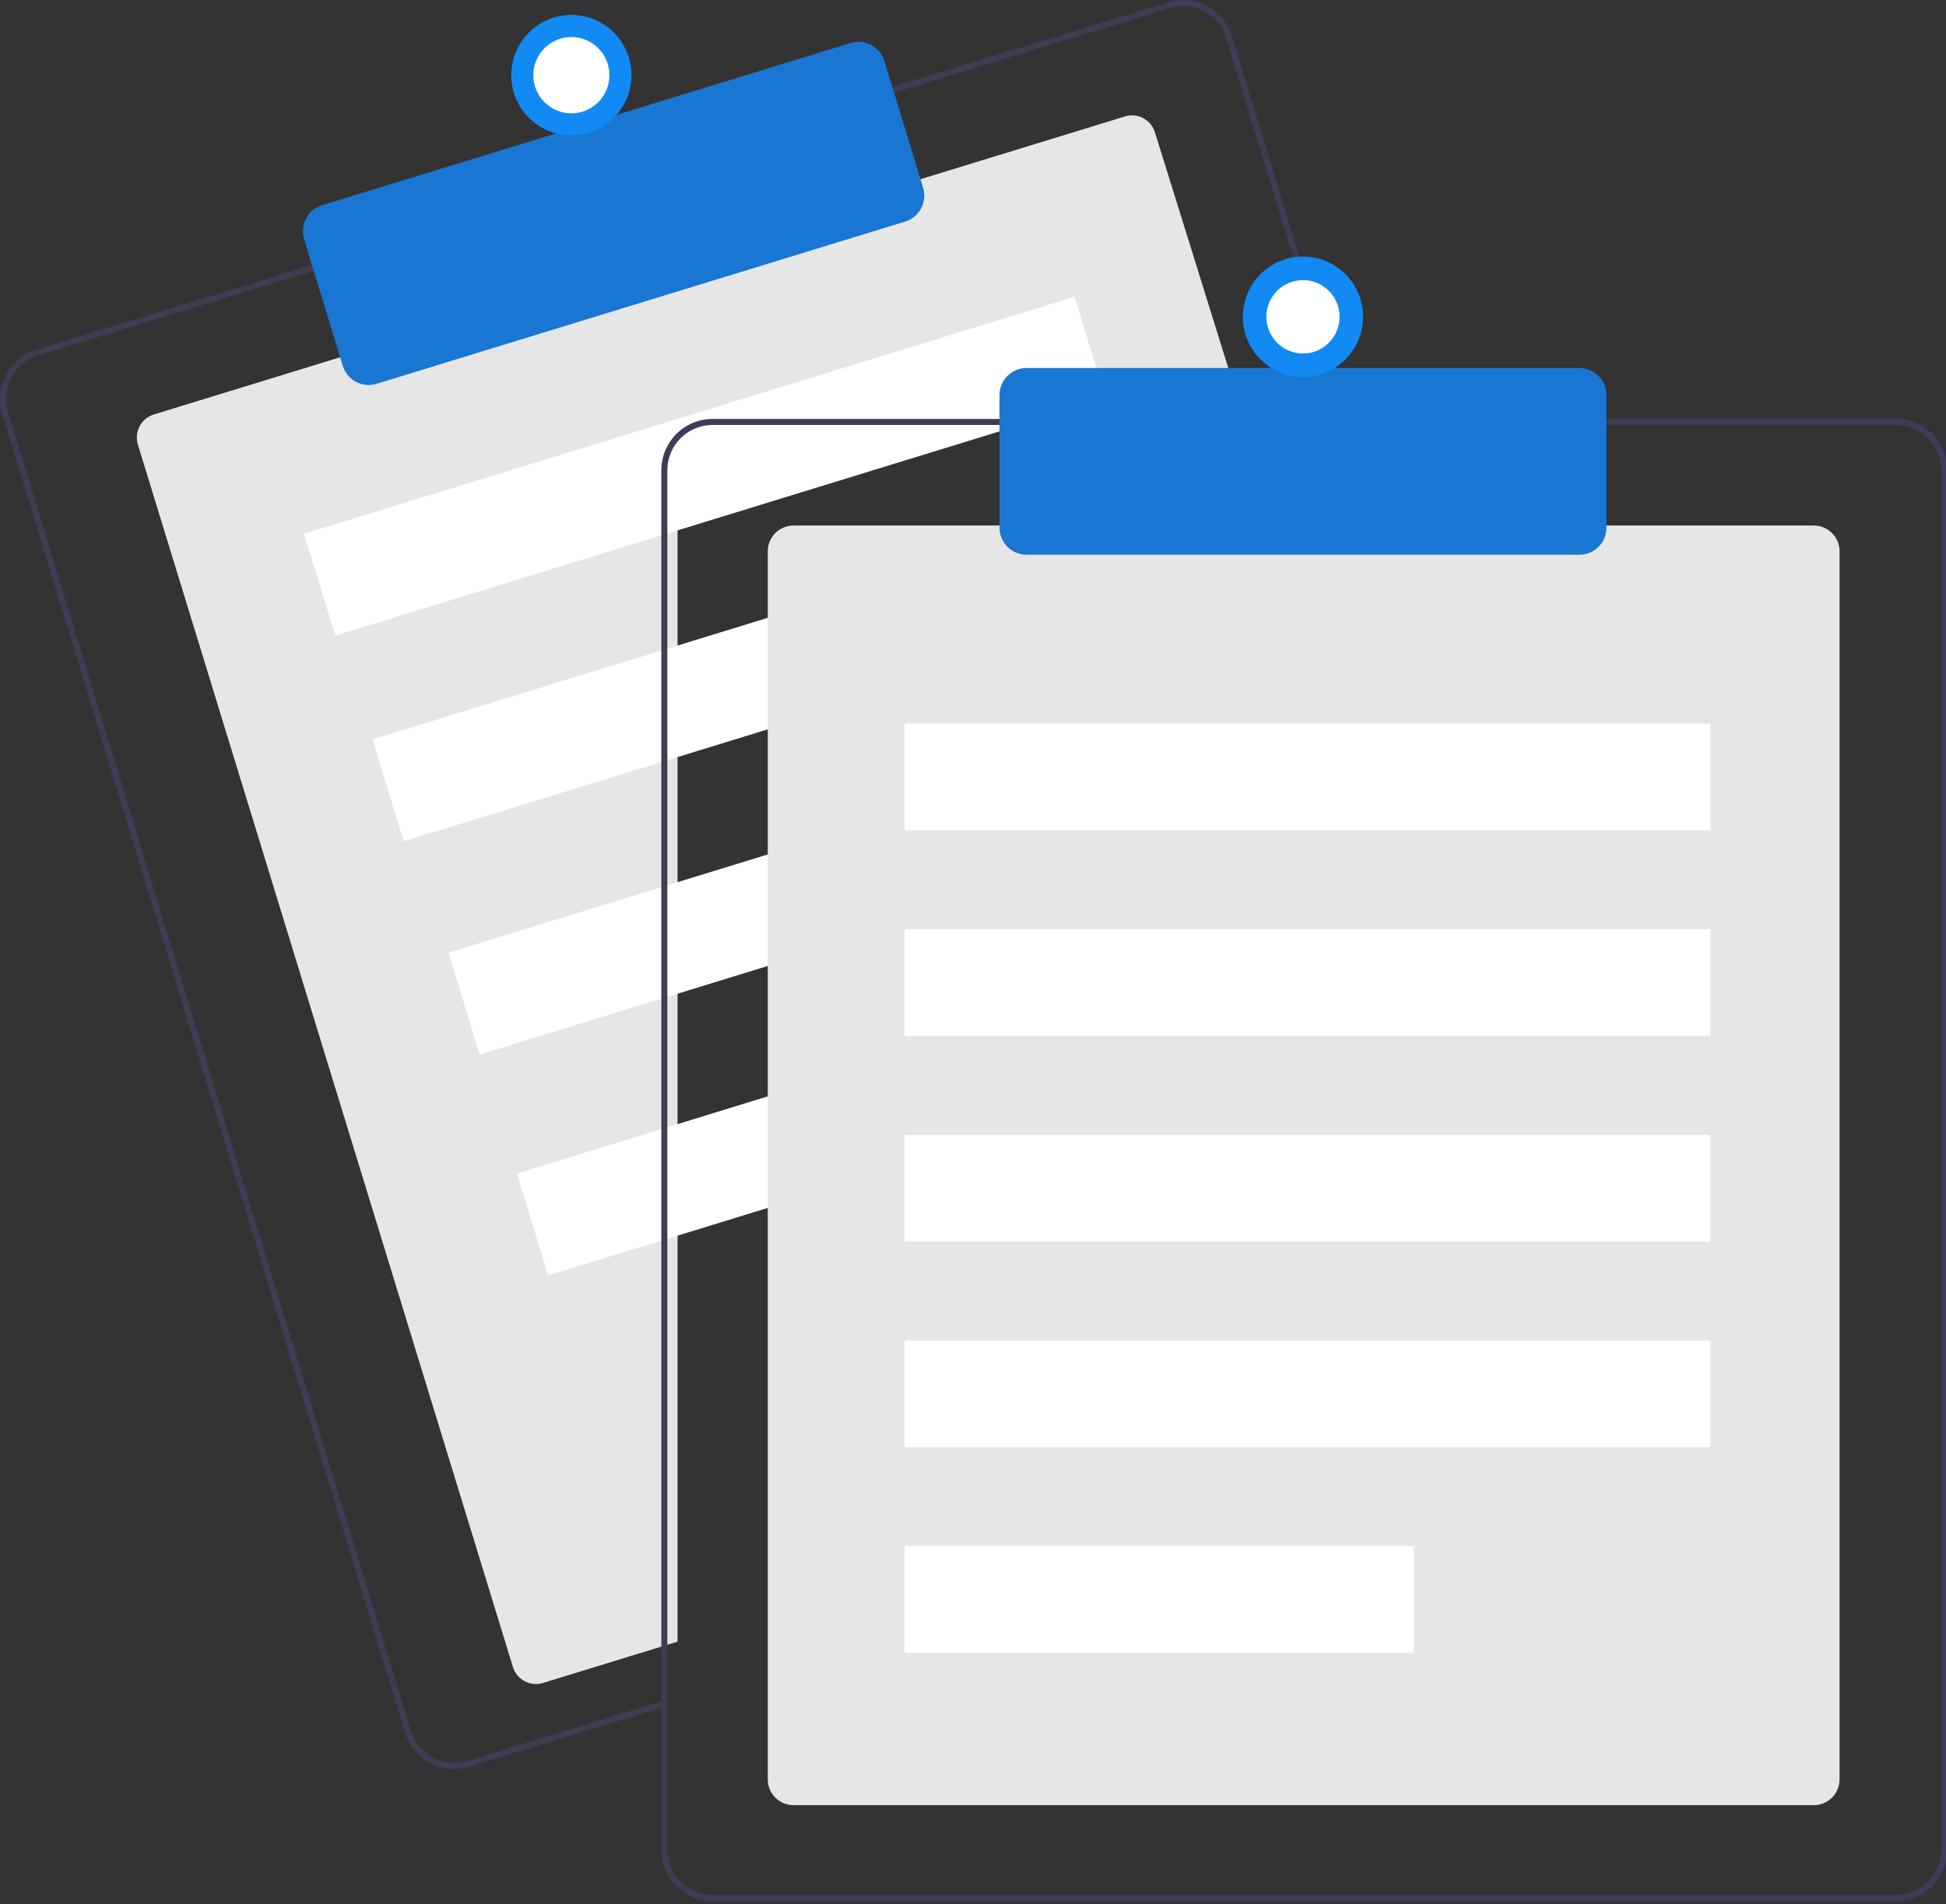 <svg width="186" height="182" viewBox="0 0 186 182" fill="none" xmlns="http://www.w3.org/2000/svg">
<rect x="0" y="0" width="186" height="182" fill="#333333" stroke="none"/>
<g clip-path="url(#clip0_19262_51620)">
<path d="M119.189 40.928H69.07C67.928 40.929 66.833 41.385 66.025 42.194C65.218 43.004 64.763 44.101 64.762 45.246V156.907L64.188 157.082L51.893 160.856C51.31 161.035 50.681 160.974 50.143 160.687C49.605 160.4 49.202 159.912 49.024 159.328L13.178 42.49C13 41.906 13.061 41.274 13.347 40.735C13.633 40.196 14.121 39.792 14.703 39.614L33.65 33.798L88.577 16.945L107.523 11.129C107.811 11.04 108.114 11.009 108.415 11.038C108.715 11.066 109.007 11.154 109.273 11.296C109.54 11.437 109.776 11.63 109.968 11.864C110.16 12.097 110.304 12.366 110.392 12.655L119.014 40.352L119.189 40.928Z" fill="#E6E6E6"/>
<rect width="77.029" height="10.19" transform="matrix(0.956 -0.294 0.293 0.956 29.062 51.012)" fill="white"/>
<rect width="77.029" height="10.19" transform="matrix(0.956 -0.294 0.293 0.956 35.602 70.668)" fill="white"/>
<rect width="77.029" height="10.19" transform="matrix(0.956 -0.294 0.293 0.956 42.867 91.051)" fill="white"/>
<rect width="77.029" height="10.19" transform="matrix(0.956 -0.294 0.293 0.956 49.406 112.164)" fill="white"/>
<path d="M129.017 40.357L117.75 3.466C117.563 2.851 117.257 2.28 116.849 1.784C116.441 1.288 115.939 0.877 115.373 0.576C114.807 0.274 114.187 0.088 113.549 0.026C112.91 -0.035 112.266 0.03 111.653 0.219L85.016 8.392L30.092 25.248L3.454 33.425C2.217 33.805 1.181 34.663 0.573 35.809C-0.034 36.955 -0.163 38.295 0.215 39.536L38.722 165.615C39.029 166.616 39.648 167.493 40.489 168.117C41.329 168.74 42.347 169.077 43.392 169.078C43.876 169.078 44.357 169.005 44.819 168.862L63.079 163.26L63.654 163.081V162.479L63.079 162.655L44.65 168.312C43.558 168.646 42.378 168.532 41.37 167.995C40.361 167.458 39.606 166.542 39.271 165.448L0.766 39.367C0.6 38.825 0.542 38.255 0.596 37.69C0.649 37.126 0.814 36.577 1.079 36.076C1.344 35.575 1.706 35.132 2.142 34.771C2.579 34.41 3.082 34.14 3.624 33.974L30.261 25.798L85.185 8.945L111.823 0.768C112.233 0.643 112.66 0.579 113.089 0.578C114.01 0.581 114.907 0.878 115.647 1.428C116.387 1.978 116.932 2.75 117.202 3.633L128.417 40.357L128.595 40.933H129.193L129.017 40.357Z" fill="#3F3D56"/>
<path d="M35.233 36.797C34.679 36.797 34.141 36.619 33.696 36.289C33.25 35.959 32.922 35.495 32.76 34.964L29.061 22.852C28.961 22.527 28.927 22.185 28.959 21.846C28.991 21.508 29.09 21.179 29.249 20.878C29.409 20.578 29.625 20.311 29.887 20.095C30.149 19.878 30.451 19.716 30.776 19.616L81.305 4.109C81.96 3.909 82.668 3.977 83.274 4.299C83.879 4.621 84.332 5.171 84.533 5.828L88.232 17.94C88.432 18.598 88.364 19.307 88.043 19.914C87.721 20.521 87.173 20.975 86.518 21.177L35.988 36.684C35.743 36.759 35.489 36.797 35.233 36.797Z" fill="#1976D2"/>
<path d="M54.611 12.942C57.783 12.942 60.355 10.364 60.355 7.184C60.355 4.004 57.783 1.426 54.611 1.426C51.439 1.426 48.867 4.004 48.867 7.184C48.867 10.364 51.439 12.942 54.611 12.942Z" fill="#118AF4"/>
<path d="M54.612 10.831C56.621 10.831 58.249 9.199 58.249 7.185C58.249 5.171 56.621 3.539 54.612 3.539C52.603 3.539 50.975 5.171 50.975 7.185C50.975 9.199 52.603 10.831 54.612 10.831Z" fill="white"/>
<path d="M173.375 172.534H75.836C75.185 172.534 74.562 172.274 74.102 171.812C73.642 171.35 73.384 170.724 73.383 170.071V52.694C73.383 52.041 73.642 51.415 74.102 50.953C74.562 50.491 75.185 50.231 75.836 50.23H173.375C174.026 50.231 174.649 50.491 175.109 50.953C175.569 51.415 175.827 52.041 175.828 52.694V170.071C175.827 170.724 175.569 171.35 175.109 171.812C174.649 172.274 174.026 172.534 173.375 172.534Z" fill="#E6E6E6"/>
<path d="M128.549 40.043H68.093C66.799 40.045 65.558 40.561 64.643 41.478C63.728 42.396 63.213 43.64 63.211 44.937V162.341L63.785 162.165V44.937C63.787 43.792 64.241 42.695 65.049 41.885C65.856 41.076 66.951 40.62 68.093 40.619H128.727L128.549 40.043ZM181.249 40.043H68.093C66.799 40.045 65.558 40.561 64.643 41.478C63.728 42.396 63.213 43.64 63.211 44.937V176.793C63.213 178.091 63.728 179.335 64.643 180.252C65.558 181.169 66.799 181.686 68.093 181.688H181.249C182.544 181.686 183.785 181.169 184.7 180.252C185.615 179.335 186.13 178.091 186.132 176.793V44.937C186.13 43.64 185.615 42.396 184.7 41.478C183.785 40.561 182.544 40.045 181.249 40.043ZM185.557 176.793C185.556 177.938 185.102 179.036 184.294 179.845C183.486 180.655 182.392 181.11 181.249 181.112H68.093C66.951 181.11 65.856 180.655 65.049 179.845C64.241 179.036 63.787 177.938 63.785 176.793V44.937C63.787 43.792 64.241 42.695 65.049 41.885C65.856 41.076 66.951 40.62 68.093 40.619H181.249C182.392 40.62 183.486 41.076 184.294 41.885C185.102 42.695 185.556 43.792 185.557 44.937V176.793Z" fill="#3F3D56"/>
<path d="M150.962 53.021H98.118C97.433 53.021 96.776 52.747 96.291 52.262C95.806 51.776 95.534 51.117 95.533 50.43V37.763C95.534 37.076 95.807 36.417 96.291 35.932C96.776 35.446 97.433 35.173 98.118 35.172H150.962C151.648 35.173 152.305 35.446 152.789 35.932C153.274 36.417 153.546 37.076 153.547 37.763V50.43C153.546 51.117 153.274 51.776 152.789 52.262C152.305 52.747 151.648 53.021 150.962 53.021Z" fill="#1976D2"/>
<path d="M124.539 36.035C127.711 36.035 130.283 33.457 130.283 30.277C130.283 27.097 127.711 24.52 124.539 24.52C121.367 24.52 118.795 27.097 118.795 30.277C118.795 33.457 121.367 36.035 124.539 36.035Z" fill="#118AF4"/>
<path d="M124.54 33.788C126.472 33.788 128.038 32.218 128.038 30.28C128.038 28.344 126.472 26.773 124.54 26.773C122.607 26.773 121.041 28.344 121.041 30.28C121.041 32.218 122.607 33.788 124.54 33.788Z" fill="white"/>
<rect x="86.461" y="69.16" width="77.016" height="10.192" fill="white"/>
<rect x="86.461" y="88.816" width="77.016" height="10.192" fill="white"/>
<rect x="86.461" y="108.473" width="77.016" height="10.192" fill="white"/>
<rect x="86.461" y="128.129" width="77.016" height="10.192" fill="white"/>
<rect x="86.461" y="147.785" width="48.68" height="10.192" fill="white"/>
</g>
<defs>
<clipPath id="clip0_19262_51620">
<rect width="186" height="182" fill="white"/>
</clipPath>
</defs>
</svg>
